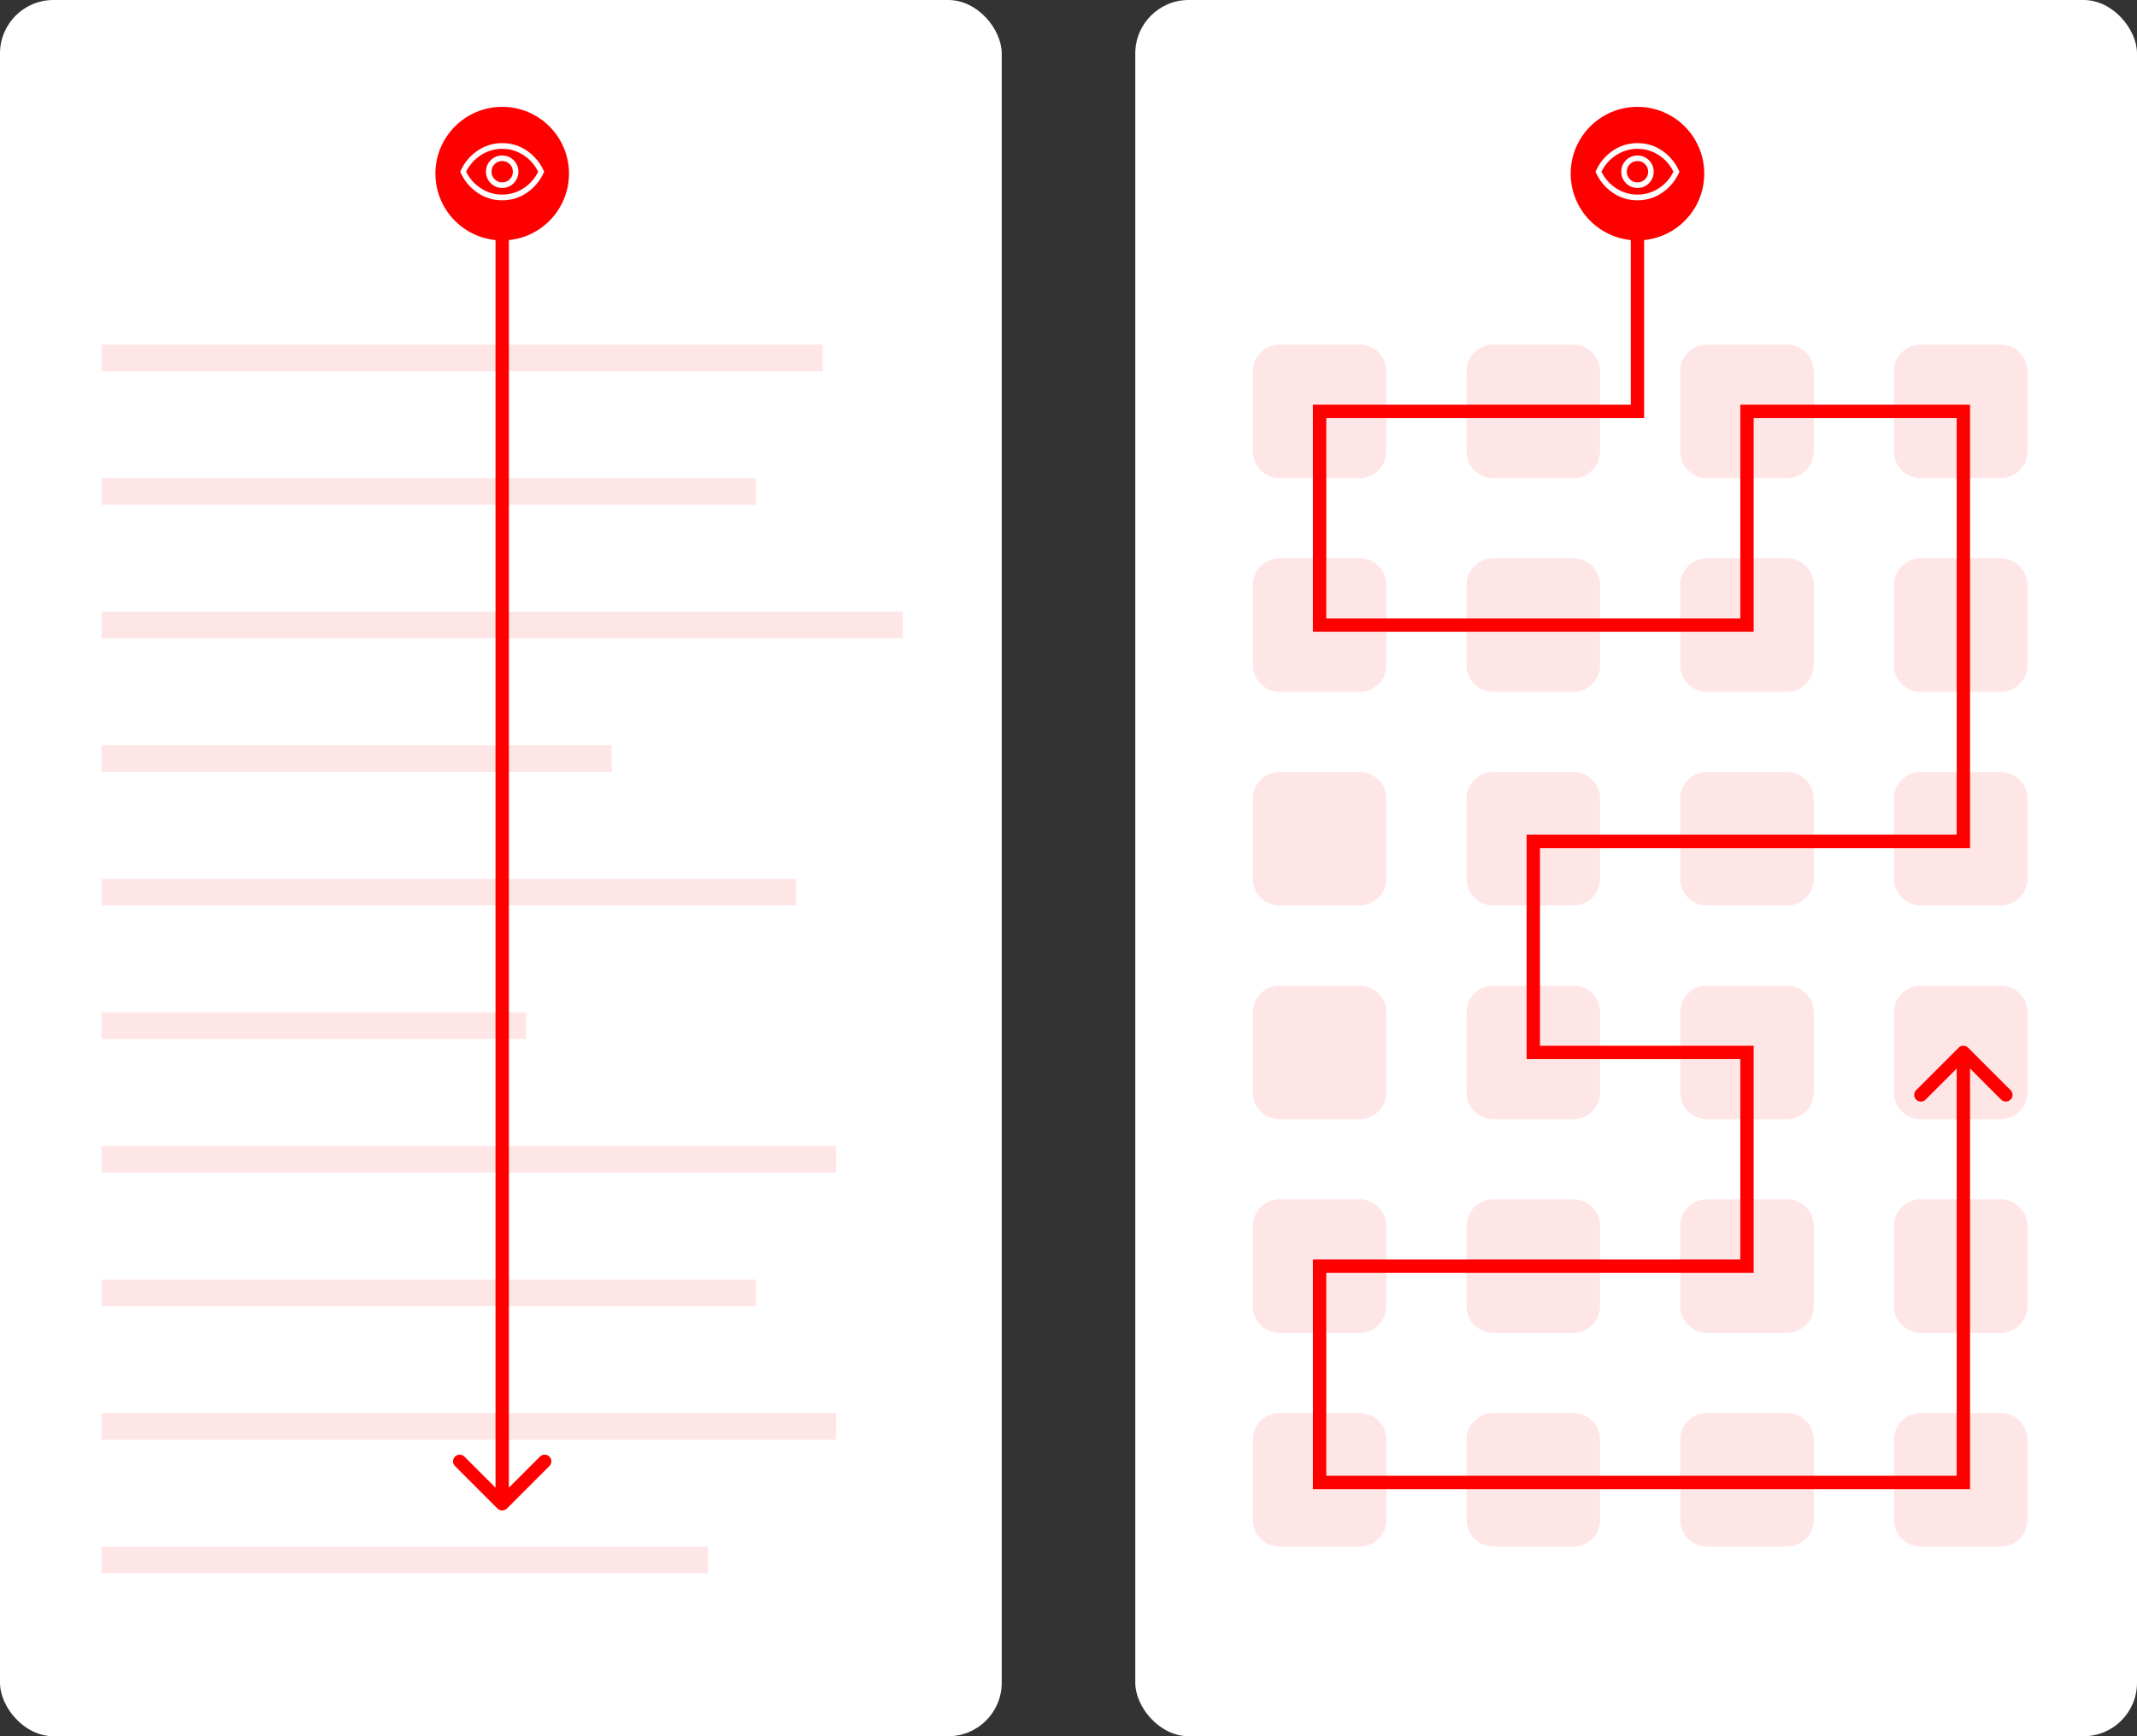<svg width="800" height="650" viewBox="0 0 800 650" fill="none" xmlns="http://www.w3.org/2000/svg">
<rect x="0" y="0" width="800" height="650" fill="#333333" stroke="none"/>
<g clip-path="url(#clip0_421_1413)">
<rect width="375" height="650" rx="20" fill="white"/>
<path d="M38 129H308V139H38V129Z" fill="#FF0000" fill-opacity="0.1"/>
<path d="M38 179H283V189H38V179Z" fill="#FF0000" fill-opacity="0.1"/>
<path d="M38 229H338V239H38V229Z" fill="#FF0000" fill-opacity="0.1"/>
<path d="M38 279H229V289H38V279Z" fill="#FF0000" fill-opacity="0.1"/>
<path d="M38 329H298V339H38V329Z" fill="#FF0000" fill-opacity="0.1"/>
<path d="M38 379H197V389H38V379Z" fill="#FF0000" fill-opacity="0.1"/>
<path d="M38 429H313V439H38V429Z" fill="#FF0000" fill-opacity="0.1"/>
<path d="M38 479H283V489H38V479Z" fill="#FF0000" fill-opacity="0.1"/>
<path d="M38 529H313V539H38V529Z" fill="#FF0000" fill-opacity="0.1"/>
<path d="M38 579H265V589H38V579Z" fill="#FF0000" fill-opacity="0.1"/>
<rect x="425" width="375" height="650" rx="20" fill="white"/>
<path d="M469 139C469 133.477 473.477 129 479 129H509C514.523 129 519 133.477 519 139V169C519 174.523 514.523 179 509 179H479C473.477 179 469 174.523 469 169V139Z" fill="#FF0000" fill-opacity="0.1"/>
<path d="M469 219C469 213.477 473.477 209 479 209H509C514.523 209 519 213.477 519 219V249C519 254.523 514.523 259 509 259H479C473.477 259 469 254.523 469 249V219Z" fill="#FF0000" fill-opacity="0.1"/>
<path d="M469 299C469 293.477 473.477 289 479 289H509C514.523 289 519 293.477 519 299V329C519 334.523 514.523 339 509 339H479C473.477 339 469 334.523 469 329V299Z" fill="#FF0000" fill-opacity="0.1"/>
<path d="M469 379C469 373.477 473.477 369 479 369H509C514.523 369 519 373.477 519 379V409C519 414.523 514.523 419 509 419H479C473.477 419 469 414.523 469 409V379Z" fill="#FF0000" fill-opacity="0.1"/>
<path d="M469 459C469 453.477 473.477 449 479 449H509C514.523 449 519 453.477 519 459V489C519 494.523 514.523 499 509 499H479C473.477 499 469 494.523 469 489V459Z" fill="#FF0000" fill-opacity="0.1"/>
<path d="M469 539C469 533.477 473.477 529 479 529H509C514.523 529 519 533.477 519 539V569C519 574.523 514.523 579 509 579H479C473.477 579 469 574.523 469 569V539Z" fill="#FF0000" fill-opacity="0.1"/>
<path d="M549 139C549 133.477 553.477 129 559 129H589C594.523 129 599 133.477 599 139V169C599 174.523 594.523 179 589 179H559C553.477 179 549 174.523 549 169V139Z" fill="#FF0000" fill-opacity="0.1"/>
<path d="M549 219C549 213.477 553.477 209 559 209H589C594.523 209 599 213.477 599 219V249C599 254.523 594.523 259 589 259H559C553.477 259 549 254.523 549 249V219Z" fill="#FF0000" fill-opacity="0.1"/>
<path d="M549 299C549 293.477 553.477 289 559 289H589C594.523 289 599 293.477 599 299V329C599 334.523 594.523 339 589 339H559C553.477 339 549 334.523 549 329V299Z" fill="#FF0000" fill-opacity="0.1"/>
<path d="M549 379C549 373.477 553.477 369 559 369H589C594.523 369 599 373.477 599 379V409C599 414.523 594.523 419 589 419H559C553.477 419 549 414.523 549 409V379Z" fill="#FF0000" fill-opacity="0.1"/>
<path d="M549 459C549 453.477 553.477 449 559 449H589C594.523 449 599 453.477 599 459V489C599 494.523 594.523 499 589 499H559C553.477 499 549 494.523 549 489V459Z" fill="#FF0000" fill-opacity="0.1"/>
<path d="M549 539C549 533.477 553.477 529 559 529H589C594.523 529 599 533.477 599 539V569C599 574.523 594.523 579 589 579H559C553.477 579 549 574.523 549 569V539Z" fill="#FF0000" fill-opacity="0.1"/>
<path d="M629 139C629 133.477 633.477 129 639 129H669C674.523 129 679 133.477 679 139V169C679 174.523 674.523 179 669 179H639C633.477 179 629 174.523 629 169V139Z" fill="#FF0000" fill-opacity="0.1"/>
<path d="M629 219C629 213.477 633.477 209 639 209H669C674.523 209 679 213.477 679 219V249C679 254.523 674.523 259 669 259H639C633.477 259 629 254.523 629 249V219Z" fill="#FF0000" fill-opacity="0.1"/>
<path d="M629 299C629 293.477 633.477 289 639 289H669C674.523 289 679 293.477 679 299V329C679 334.523 674.523 339 669 339H639C633.477 339 629 334.523 629 329V299Z" fill="#FF0000" fill-opacity="0.1"/>
<path d="M629 379C629 373.477 633.477 369 639 369H669C674.523 369 679 373.477 679 379V409C679 414.523 674.523 419 669 419H639C633.477 419 629 414.523 629 409V379Z" fill="#FF0000" fill-opacity="0.1"/>
<path d="M629 459C629 453.477 633.477 449 639 449H669C674.523 449 679 453.477 679 459V489C679 494.523 674.523 499 669 499H639C633.477 499 629 494.523 629 489V459Z" fill="#FF0000" fill-opacity="0.1"/>
<path d="M629 539C629 533.477 633.477 529 639 529H669C674.523 529 679 533.477 679 539V569C679 574.523 674.523 579 669 579H639C633.477 579 629 574.523 629 569V539Z" fill="#FF0000" fill-opacity="0.1"/>
<path d="M709 139C709 133.477 713.477 129 719 129H749C754.523 129 759 133.477 759 139V169C759 174.523 754.523 179 749 179H719C713.477 179 709 174.523 709 169V139Z" fill="#FF0000" fill-opacity="0.1"/>
<path d="M709 219C709 213.477 713.477 209 719 209H749C754.523 209 759 213.477 759 219V249C759 254.523 754.523 259 749 259H719C713.477 259 709 254.523 709 249V219Z" fill="#FF0000" fill-opacity="0.1"/>
<path d="M709 299C709 293.477 713.477 289 719 289H749C754.523 289 759 293.477 759 299V329C759 334.523 754.523 339 749 339H719C713.477 339 709 334.523 709 329V299Z" fill="#FF0000" fill-opacity="0.1"/>
<path d="M709 379C709 373.477 713.477 369 719 369H749C754.523 369 759 373.477 759 379V409C759 414.523 754.523 419 749 419H719C713.477 419 709 414.523 709 409V379Z" fill="#FF0000" fill-opacity="0.1"/>
<path d="M709 459C709 453.477 713.477 449 719 449H749C754.523 449 759 453.477 759 459V489C759 494.523 754.523 499 749 499H719C713.477 499 709 494.523 709 489V459Z" fill="#FF0000" fill-opacity="0.1"/>
<path d="M709 539C709 533.477 713.477 529 719 529H749C754.523 529 759 533.477 759 539V569C759 574.523 754.523 579 749 579H719C713.477 579 709 574.523 709 569V539Z" fill="#FF0000" fill-opacity="0.1"/>
<path d="M186.232 564.768C187.209 565.744 188.791 565.744 189.768 564.768L205.678 548.858C206.654 547.882 206.654 546.299 205.678 545.322C204.701 544.346 203.118 544.346 202.142 545.322L188 559.464L173.858 545.322C172.882 544.346 171.299 544.346 170.322 545.322C169.346 546.299 169.346 547.882 170.322 548.858L186.232 564.768ZM185.5 89V563H190.5V89H185.5Z" fill="#FF0000"/>
<circle cx="188" cy="65" r="25" fill="#FF0000"/>
<path d="M188.004 70.355C189.691 70.355 191.123 69.764 192.301 68.584C193.479 67.403 194.068 65.969 194.068 64.282C194.068 62.595 193.478 61.163 192.297 59.985C191.116 58.807 189.683 58.218 187.996 58.218C186.309 58.218 184.876 58.808 183.698 59.989C182.52 61.17 181.931 62.603 181.931 64.29C181.931 65.977 182.522 67.41 183.703 68.588C184.883 69.766 186.317 70.355 188.004 70.355ZM187.992 68.284C186.879 68.284 185.935 67.895 185.162 67.116C184.388 66.337 184.002 65.391 184.002 64.278C184.002 63.165 184.391 62.222 185.17 61.448C185.949 60.675 186.895 60.288 188.008 60.288C189.121 60.288 190.064 60.678 190.838 61.457C191.611 62.236 191.998 63.182 191.998 64.295C191.998 65.407 191.609 66.351 190.829 67.124C190.05 67.898 189.104 68.284 187.992 68.284ZM188 74.995C184.525 74.995 181.384 74.008 178.576 72.032C175.768 70.057 173.673 67.475 172.293 64.286C173.673 61.097 175.768 58.515 178.576 56.54C181.384 54.565 184.525 53.577 188 53.577C191.474 53.577 194.616 54.565 197.424 56.54C200.232 58.515 202.327 61.097 203.707 64.286C202.327 67.475 200.232 70.057 197.424 72.032C194.616 74.008 191.474 74.995 188 74.995ZM187.994 72.854C190.877 72.854 193.527 72.074 195.943 70.515C198.358 68.957 200.197 66.88 201.458 64.286C200.197 61.692 198.36 59.616 195.949 58.057C193.537 56.498 190.89 55.719 188.006 55.719C185.122 55.719 182.473 56.498 180.057 58.057C177.642 59.616 175.791 61.692 174.506 64.286C175.791 66.88 177.64 68.957 180.051 70.515C182.463 72.074 185.11 72.854 187.994 72.854Z" fill="white"/>
<circle cx="613" cy="65" r="25" fill="#FF0000"/>
<path d="M613.004 70.355C614.691 70.355 616.123 69.764 617.301 68.584C618.479 67.403 619.068 65.969 619.068 64.282C619.068 62.595 618.478 61.163 617.297 59.985C616.116 58.807 614.683 58.218 612.996 58.218C611.309 58.218 609.876 58.808 608.698 59.989C607.52 61.17 606.931 62.603 606.931 64.29C606.931 65.977 607.522 67.41 608.703 68.588C609.883 69.766 611.317 70.355 613.004 70.355ZM612.992 68.284C611.879 68.284 610.935 67.895 610.162 67.116C609.388 66.337 609.002 65.391 609.002 64.278C609.002 63.165 609.391 62.222 610.17 61.448C610.949 60.675 611.895 60.288 613.008 60.288C614.121 60.288 615.064 60.678 615.838 61.457C616.611 62.236 616.998 63.182 616.998 64.295C616.998 65.407 616.609 66.351 615.829 67.124C615.05 67.898 614.104 68.284 612.992 68.284ZM613 74.995C609.525 74.995 606.384 74.008 603.576 72.032C600.768 70.057 598.673 67.475 597.293 64.286C598.673 61.097 600.768 58.515 603.576 56.54C606.384 54.565 609.525 53.577 613 53.577C616.474 53.577 619.616 54.565 622.424 56.54C625.232 58.515 627.327 61.097 628.707 64.286C627.327 67.475 625.232 70.057 622.424 72.032C619.616 74.008 616.474 74.995 613 74.995ZM612.994 72.854C615.877 72.854 618.527 72.074 620.943 70.515C623.358 68.957 625.197 66.88 626.458 64.286C625.197 61.692 623.36 59.616 620.949 58.057C618.537 56.498 615.89 55.719 613.006 55.719C610.122 55.719 607.473 56.498 605.057 58.057C602.642 59.616 600.791 61.692 599.506 64.286C600.791 66.88 602.64 68.957 605.051 70.515C607.463 72.074 610.11 72.854 612.994 72.854Z" fill="white"/>
<path d="M613 154V156.5H615.5V154H613ZM494 154V151.5H491.5V154H494ZM494 234H491.5V236.5H494V234ZM654 234V236.5H656.5V234H654ZM654 154V151.5H651.5V154H654ZM735 154H737.5V151.5H735V154ZM735 315V317.5H737.5V315H735ZM574 315V312.5H571.5V315H574ZM574 394H571.5V396.5H574V394ZM654 394H656.5V391.5H654V394ZM654 474V476.5H656.5V474H654ZM494 474V471.5H491.5V474H494ZM494 555H491.5V557.5H494V555ZM735 555V557.5H737.5V555H735ZM736.768 392.232C735.791 391.256 734.209 391.256 733.232 392.232L717.322 408.142C716.346 409.118 716.346 410.701 717.322 411.678C718.299 412.654 719.882 412.654 720.858 411.678L735 397.536L749.142 411.678C750.118 412.654 751.701 412.654 752.678 411.678C753.654 410.701 753.654 409.118 752.678 408.142L736.768 392.232ZM610.5 86V154H615.5V86H610.5ZM613 151.5H494V156.5H613V151.5ZM491.5 154V234H496.5V154H491.5ZM494 236.5H654V231.5H494V236.5ZM656.5 234V154H651.5V234H656.5ZM654 156.5H735V151.5H654V156.5ZM732.5 154V315H737.5V154H732.5ZM735 312.5H574V317.5H735V312.5ZM571.5 315V394H576.5V315H571.5ZM574 396.5H654V391.5H574V396.5ZM651.5 394V474H656.5V394H651.5ZM654 471.5H494V476.5H654V471.5ZM491.5 474V555H496.5V474H491.5ZM494 557.5H735V552.5H494V557.5ZM737.5 555V394H732.5V555H737.5Z" fill="#FF0000"/>
</g>
<defs>
<clipPath id="clip0_421_1413">
<rect width="800" height="650" fill="white"/>
</clipPath>
</defs>
</svg>
